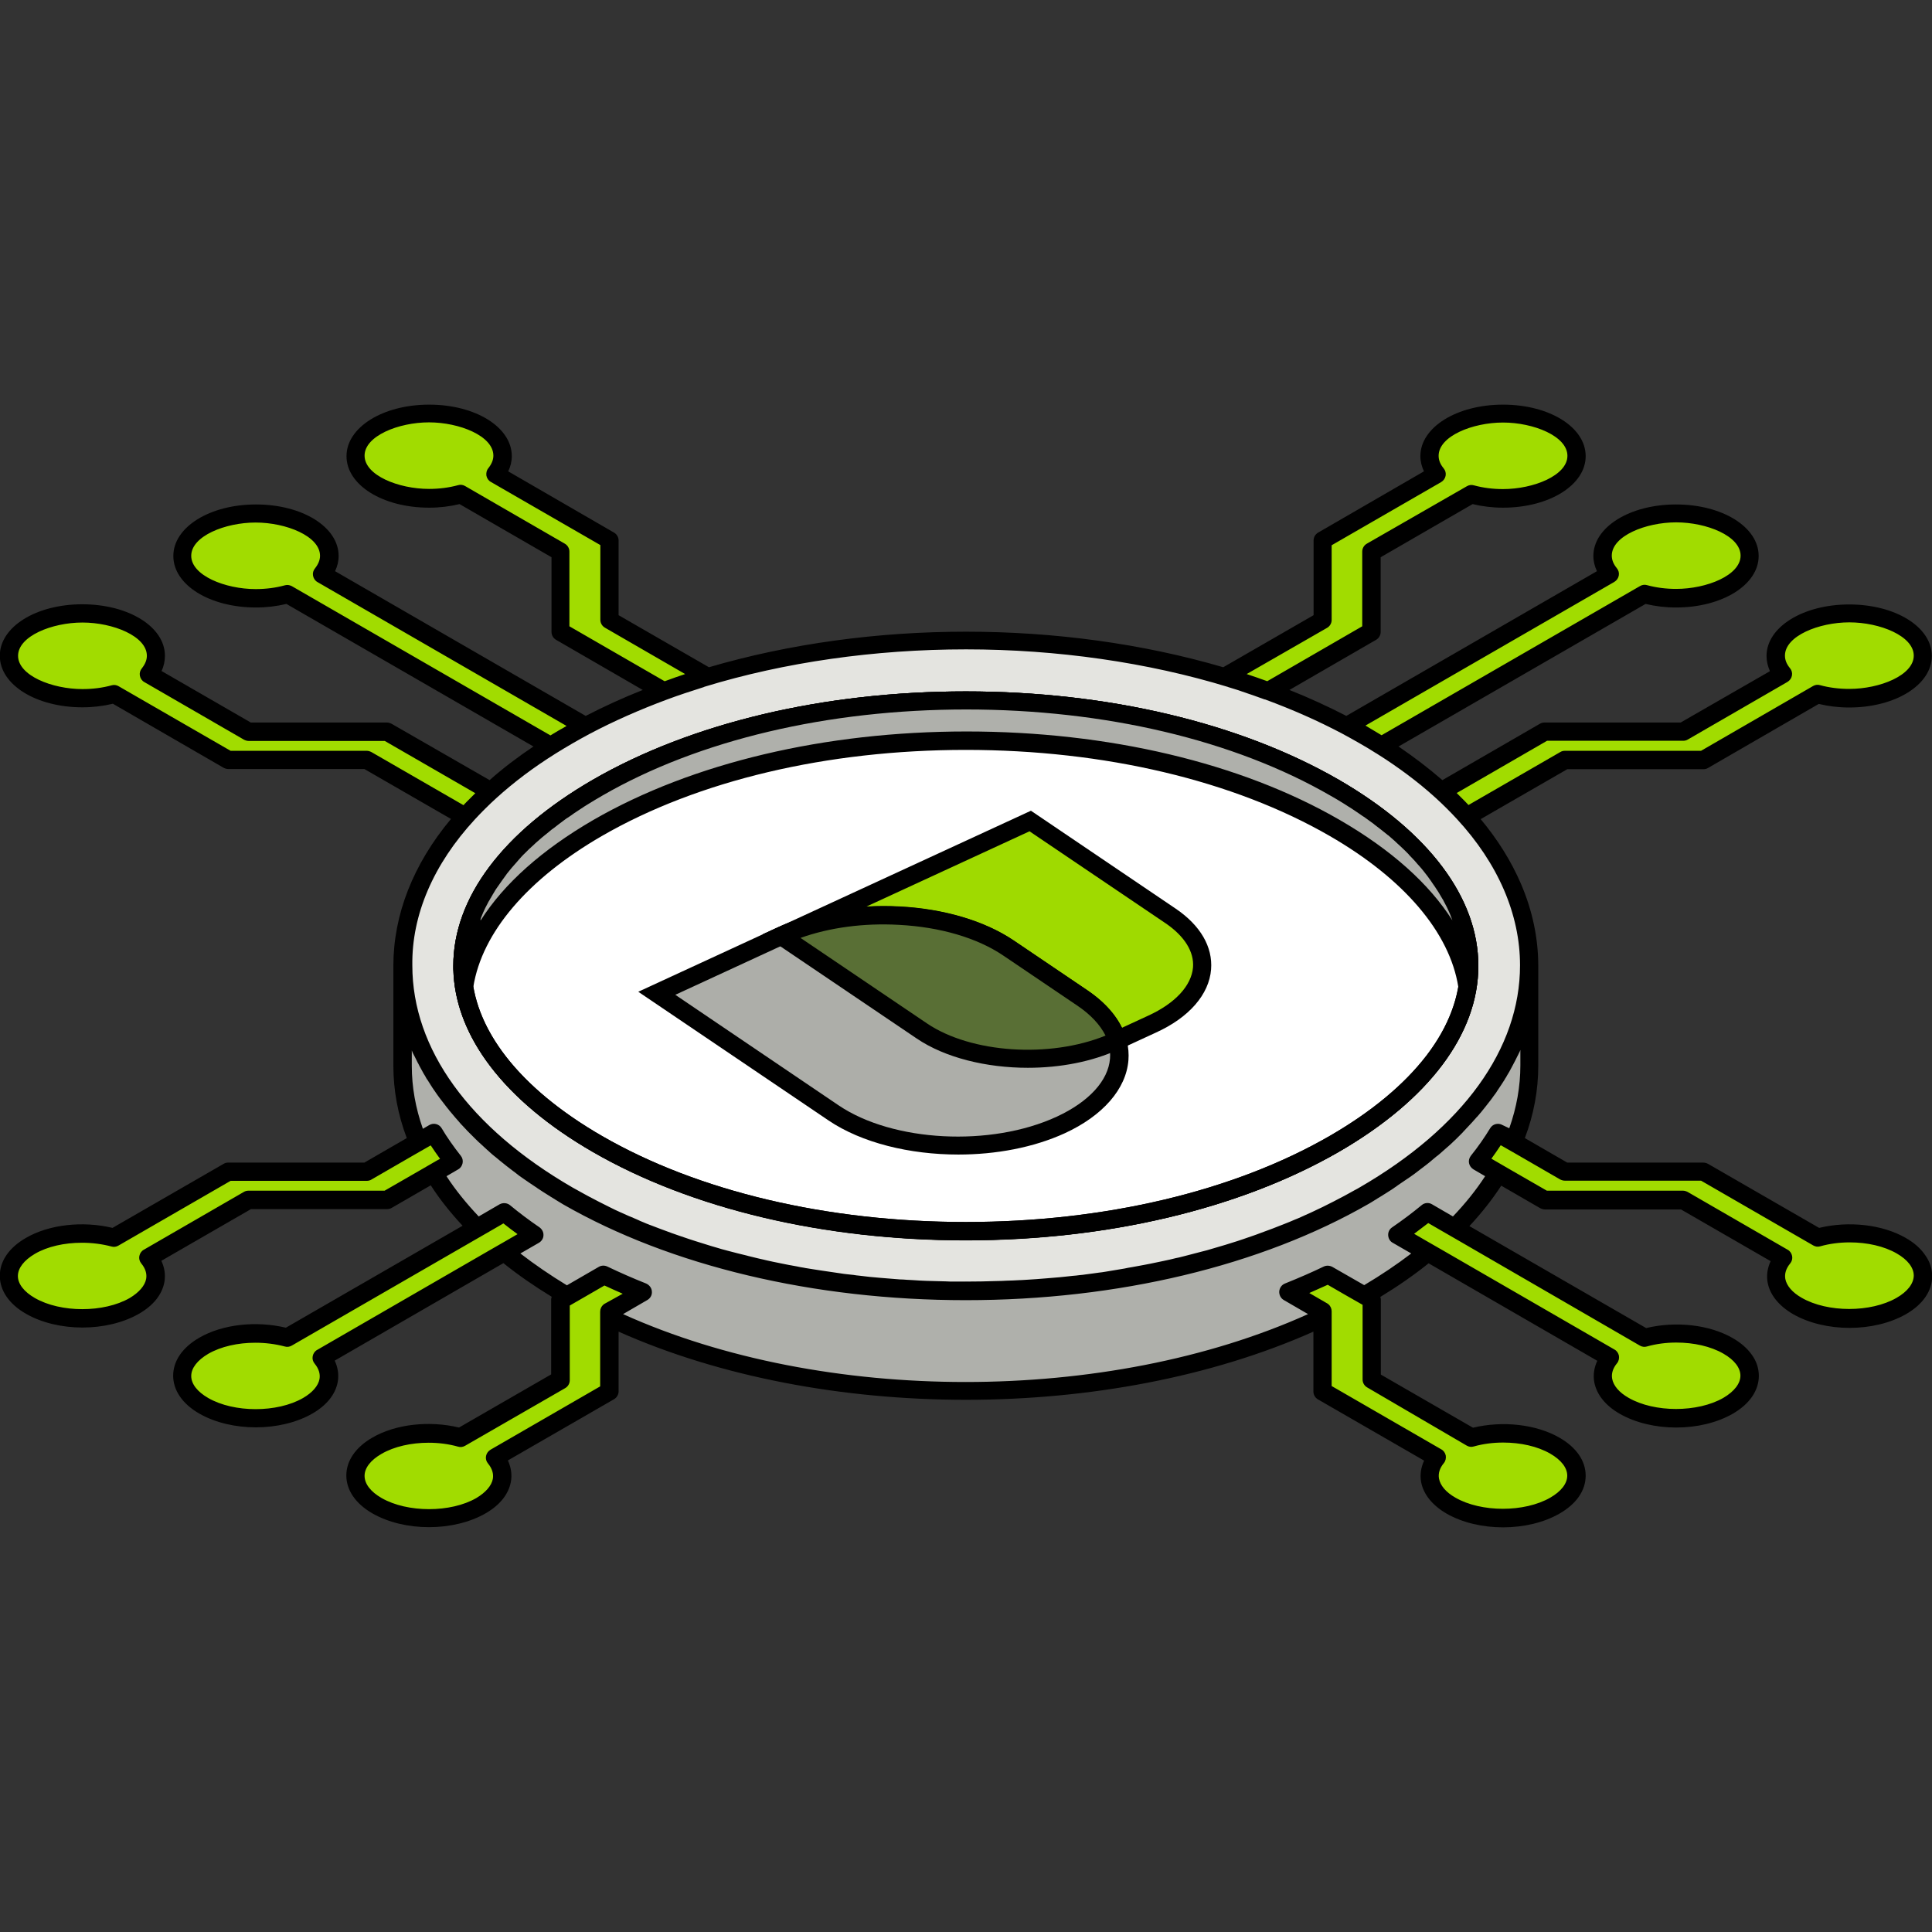 <?xml version="1.0" encoding="UTF-8"?>
<svg xmlns="http://www.w3.org/2000/svg" id="Layer_1" data-name="Layer 1" version="1.1" viewBox="0 0 1080 1080">
  <rect x="0" y="0" width="1080" height="1080" fill="#333333" stroke="none"/>
  <defs>
    <style>
      .cls-1 {
        fill: #adaea9;
      }

      .cls-1, .cls-2, .cls-3, .cls-4, .cls-5, .cls-6, .cls-7, .cls-8 {
        stroke-width: 0px;
      }

      .cls-2 {
        fill: #596f35;
      }

      .cls-3 {
        fill: #000;
      }

      .cls-4 {
        fill: #e4e4e0;
      }

      .cls-5 {
        fill: #afb0ab;
      }

      .cls-6 {
        fill: #a1dc00;
      }

      .cls-7 {
        fill: #fff;
      }

      .cls-8 {
        fill: #9fda00;
      }
    </style>
  </defs>
  <path class="cls-6" d="M978,310.7c0,13.1-18.4,23.7-41.1,23.7-6.3,0-12.3-.8-17.7-2.3l-147.1,84.9h0c-3.1-1.9-6.2-3.8-9.5-5.7-3.2-1.9-6.5-3.7-9.9-5.5l147.1-84.9c-2.6-3.1-4-6.6-4-10.2,0-13.1,18.4-23.7,41.1-23.7,22.7,0,41.1,10.6,41.1,23.7Z"></path>
  <path class="cls-6" d="M1074.8,366.6c0,13.1-18.4,23.7-41.1,23.7-6.3,0-12.4-.8-17.7-2.3l-63.7,36.8h-77.5l-54.1,31.2-2.6-1.5c-3.8-4.1-7.9-8.2-12.3-12.2l57.7-33.3h77.4l55.7-32.2c-2.6-3.1-4-6.6-4-10.2,0-13.1,18.4-23.7,41.1-23.7s41.1,10.6,41.1,23.7Z"></path>
  <path class="cls-6" d="M881.1,254.8c0,13.1-18.4,23.7-41.1,23.7-6.3,0-12.3-.8-17.7-2.3l-55.7,32.2v44.7l-57.7,33.3c-6.9-2.6-14-4.9-21.1-7.1h0l-2.6-1.5,54.1-31.2v-44.7l63.7-36.8c-2.6-3.1-4-6.6-4-10.2,0-13.1,18.4-23.7,41.1-23.7,22.6-.1,41,10.5,41,23.6Z"></path>
  <path class="cls-5" d="M854.9,539.9v55.9c0,14.3-2.9,28.6-8.7,42.6-2.4,5.8-5.4,11.6-8.8,17.3-6.4,10.6-14.5,20.8-24.3,30.7-4.6,4.6-9.7,9.2-15.1,13.7-10.4,8.5-22.2,16.7-35.4,24.3h0c-7.5,4.3-15.3,8.4-23.4,12.2-115.7,54.7-283,54.7-398.7,0-8.1-3.8-15.9-7.9-23.4-12.2h0c-13.2-7.6-25-15.7-35.3-24.3-5.4-4.4-10.4-9-15.1-13.7-9.8-9.9-17.9-20.2-24.3-30.7-3.4-5.7-6.4-11.5-8.8-17.3-5.8-14-8.7-28.3-8.7-42.6v-55.9c0,46.5,30.7,93.1,92.2,128.6,123,71,322.4,71,445.4,0,61.6-35.6,92.4-82.1,92.4-128.6Z"></path>
  <path class="cls-6" d="M327.1,405.8c-3.4,1.8-6.6,3.6-9.9,5.5-3.2,1.9-6.4,3.8-9.5,5.7l-147.1-84.9c-5.4,1.5-11.4,2.3-17.7,2.3-22.7,0-41.1-10.6-41.1-23.7s18.4-23.7,41.1-23.7,41.1,10.6,41.1,23.7c0,3.7-1.4,7.1-4,10.2l147.1,84.9Z"></path>
  <path class="cls-6" d="M274.1,442.3c-4.4,4-8.5,8.1-12.3,12.2l-2.6,1.5-54.1-31.2h-77.5l-63.8-36.8c-5.4,1.5-11.4,2.3-17.7,2.3-22.7,0-41.1-10.6-41.1-23.7s18.4-23.7,41.1-23.7,41.1,10.6,41.1,23.7c0,3.7-1.4,7.1-4,10.2l55.7,32.2h77.5l57.7,33.3Z"></path>
  <path class="cls-6" d="M394.7,377.8l-2.6,1.5h0c-7.2,2.2-14.2,4.6-21.1,7.1l-57.7-33.3v-44.7l-55.7-32.2c-5.4,1.5-11.4,2.3-17.7,2.3-22.7,0-41.1-10.6-41.1-23.7s18.4-23.7,41.1-23.7,41.1,10.6,41.1,23.7c0,3.7-1.4,7.1-4,10.2l63.7,36.8v44.7l54,31.3Z"></path>
  <path class="cls-4" d="M818.1,454.5c-3.8-4.1-7.9-8.2-12.3-12.2-9.8-8.9-21-17.3-33.7-25.3h0c-3.1-1.9-6.2-3.8-9.5-5.7-3.2-1.9-6.5-3.7-9.9-5.5-13.8-7.3-28.5-13.8-43.8-19.4-6.9-2.6-14-4.9-21.1-7.1h0c-92.2-28.3-203.6-28.3-295.7,0h0c-7.2,2.2-14.2,4.6-21.1,7.1-15.3,5.6-30,12.1-43.8,19.4-3.4,1.8-6.6,3.6-9.9,5.5-3.2,1.9-6.4,3.8-9.5,5.7-12.7,8-23.9,16.4-33.7,25.3-4.4,4-8.5,8.1-12.3,12.2-24.5,26.6-36.8,56-36.8,85.4,0,46.5,30.7,93.1,92.2,128.6,123,71,322.4,71,445.4,0,61.5-35.6,92.3-82.1,92.3-128.6,0-29.4-12.3-58.8-36.8-85.4ZM745.8,639.4c-54.5,31.4-127.6,48.8-205.9,48.8s-151.5-17.3-205.9-48.8c-48-27.7-74.8-62.5-75.4-98.1v-1.4c0-36.1,26.8-71.4,75.5-99.5,54.5-31.4,127.6-48.8,205.9-48.8s151.5,17.3,205.9,48.8c48.7,28.1,75.5,63.4,75.5,99.5s-26.9,71.4-75.6,99.5Z"></path>
  <path class="cls-3" d="M539.9,693.3c-79.2,0-153.2-17.6-208.5-49.4-49.6-28.6-77.3-65-78-102.5v-1.5c0-38,27.7-74.9,78-104,55.2-31.9,129.3-49.4,208.5-49.4s153.3,17.6,208.5,49.4c50.3,29.1,78,66,78,104s-27.7,74.9-78,104c-55.3,31.8-129.3,49.4-208.5,49.4ZM539.9,396.7c-77.4,0-149.7,17.1-203.4,48.1-47,27.2-72.9,60.9-72.9,95.1v1.3c.6,33.7,26.5,67,72.9,93.8,53.7,31,125.9,48.1,203.4,48.1s149.6-17.1,203.4-48.1c47-27.1,72.9-60.9,72.9-95.1s-25.9-68-72.9-95.1c-53.7-31-126-48.1-203.4-48.1Z"></path>
  <path class="cls-7" d="M821.3,539.9c0,36.1-26.8,71.4-75.5,99.5-54.5,31.4-127.6,48.8-205.9,48.8s-151.5-17.3-205.9-48.8c-48-27.7-74.8-62.5-75.4-98.1v-1.4c0-36.1,26.8-71.4,75.5-99.5,54.5-31.4,127.6-48.8,205.9-48.8s151.5,17.3,205.9,48.8c48.6,28.1,75.4,63.4,75.4,99.5Z"></path>
  <path class="cls-3" d="M539.9,693.3c-79.2,0-153.2-17.6-208.5-49.4-49.6-28.6-77.3-65-78-102.5v-1.5c0-38,27.7-74.9,78-104,55.2-31.9,129.3-49.4,208.5-49.4s153.3,17.6,208.5,49.4c50.3,29.1,78,66,78,104s-27.7,74.9-78,104c-55.3,31.8-129.3,49.4-208.5,49.4ZM539.9,396.7c-77.4,0-149.7,17.1-203.4,48.1-47,27.2-72.9,60.9-72.9,95.1v1.3c.6,33.7,26.5,67,72.9,93.8,53.7,31,125.9,48.1,203.4,48.1s149.6-17.1,203.4-48.1c47-27.1,72.9-60.9,72.9-95.1s-25.9-68-72.9-95.1c-53.7-31-126-48.1-203.4-48.1Z"></path>
  <path class="cls-5" d="M821.3,539.9c-.1,3.8-.4,7.5-1,11.3-5-32.1-30.8-63.1-74.4-88.3-54.5-31.4-127.6-48.8-205.9-48.8s-151.5,17.3-205.9,48.8c-43.6,25.2-69.5,56.2-74.4,88.3-.5-3.3-.9-6.5-1-9.9v-1.4c0-36.1,26.8-71.4,75.5-99.5,54.5-31.4,127.6-48.8,205.9-48.8s151.5,17.3,205.9,48.8c48.5,28.1,75.3,63.4,75.3,99.5Z"></path>
  <path class="cls-6" d="M298.7,690.3c-5.8-4-11.4-8.2-16.8-12.6l-121.4,70.1c-15.3-4.2-34-2.7-46.6,4.6-16,9.3-16,24.3,0,33.5,16,9.3,42,9.3,58.1,0,12.6-7.3,15.2-18.1,7.9-26.9,0-.1,118.8-68.7,118.8-68.7ZM138.9,670.8h77.5l37.2-21.5c-4.2-5.2-7.9-10.5-11.1-15.9l-37.5,21.6h-77.5l-63.9,36.9c-15.3-4.2-34-2.7-46.6,4.6-16,9.3-16,24.3,0,33.5,16,9.3,42.1,9.3,58.1,0,12.6-7.3,15.2-18.1,7.9-26.9.1-.1,55.9-32.3,55.9-32.3ZM340.6,733.2l18.9-10.9c-7.4-3-14.8-6.2-22-9.7l-24.3,14.1v44.7l-55.9,32.3c-15.3-4.2-34-2.7-46.6,4.6-16,9.3-16,24.3,0,33.5,16,9.3,42.1,9.3,58.1,0,12.6-7.3,15.2-18.1,7.9-26.9l63.9-36.9v-44.8ZM1062.8,696.4c-12.6-7.3-31.4-8.8-46.6-4.6l-63.9-36.9h-77.5l-37.5-21.6c-3.3,5.4-7,10.7-11.1,15.9l37.2,21.5h77.5l55.9,32.3c-7.3,8.8-4.7,19.6,7.9,26.9,16,9.3,42.1,9.3,58.1,0,16-9.2,16-24.2,0-33.5ZM869.1,808.2c-12.6-7.3-31.4-8.8-46.6-4.6l-55.9-32.3v-44.7l-24.3-14.1c-7.1,3.5-14.5,6.6-22,9.7l18.9,10.9v44.8l63.9,36.9c-7.3,8.8-4.7,19.6,7.9,26.9,16,9.3,42.1,9.3,58.1,0,16-9.2,16-24.2,0-33.5ZM965.9,752.3c-12.6-7.3-31.4-8.8-46.6-4.6l-121.4-70c-5.3,4.3-10.8,8.5-16.8,12.6l118.8,68.6c-7.3,8.8-4.7,19.6,7.9,26.9,16,9.3,42,9.3,58.1,0,16.1-9.2,16.1-24.2,0-33.5Z"></path>
  <g>
    <path class="cls-3" d="M842.4,601.4c.9-1.4,1.7-2.9,2.5-4.4-.8,1.5-1.6,2.9-2.5,4.4ZM842.4,601.4c.9-1.4,1.7-2.9,2.5-4.4-.8,1.5-1.6,2.9-2.5,4.4ZM842.4,601.4c.9-1.4,1.7-2.9,2.5-4.4-.8,1.5-1.6,2.9-2.5,4.4ZM842.4,601.4c.9-1.4,1.7-2.9,2.5-4.4-.8,1.5-1.6,2.9-2.5,4.4ZM842.4,601.4c.9-1.4,1.7-2.9,2.5-4.4-.8,1.5-1.6,2.9-2.5,4.4ZM842.4,601.4c.9-1.4,1.7-2.9,2.5-4.4-.8,1.5-1.6,2.9-2.5,4.4ZM538,716.6h1.9c5.6,0,11.1-.1,16.7-.3-6.2.2-12.4.3-18.6.3ZM842.4,601.4c.9-1.4,1.7-2.9,2.5-4.4-.8,1.5-1.6,2.9-2.5,4.4ZM842.4,601.4c.9-1.4,1.7-2.9,2.5-4.4-.8,1.5-1.6,2.9-2.5,4.4ZM842.4,601.4c.9-1.4,1.7-2.9,2.5-4.4-.8,1.5-1.6,2.9-2.5,4.4ZM842.4,601.4c.9-1.4,1.7-2.9,2.5-4.4-.8,1.5-1.6,2.9-2.5,4.4ZM842.4,601.4c.9-1.4,1.7-2.9,2.5-4.4-.8,1.5-1.6,2.9-2.5,4.4ZM842.4,601.4c.9-1.4,1.7-2.9,2.5-4.4-.8,1.5-1.6,2.9-2.5,4.4ZM842.4,601.4c.9-1.4,1.7-2.9,2.5-4.4-.8,1.5-1.6,2.9-2.5,4.4ZM842.4,601.4c.9-1.4,1.7-2.9,2.5-4.4-.8,1.5-1.6,2.9-2.5,4.4ZM842.4,601.4c.9-1.4,1.7-2.9,2.5-4.4-.8,1.5-1.6,2.9-2.5,4.4Z"></path>
    <path class="cls-3" d="M258.9,450h0c.5-.6,1.1-1.1,1.6-1.7-.5.6-1.1,1.2-1.6,1.7ZM436,706.3c3,.6,5.9,1.2,8.9,1.7-3-.5-6-1.1-8.9-1.7ZM264.8,635.8c1.6,1.6,3.2,3.1,4.9,4.6-1.6-1.5-3.3-3-4.9-4.6ZM238.8,603.7c.9,1.4,1.8,2.9,2.7,4.3-.9-1.5-1.9-2.9-2.7-4.3Z"></path>
    <path class="cls-3" d="M748.4,435.9c-55.2-31.9-129.3-49.4-208.5-49.4s-153.3,17.6-208.5,49.4c-50.3,29.1-78,66-78,104v1.6c0,.5,0,1,.1,1.5v.3c1.5,36.8,29.1,72.5,77.9,100.7,55.2,31.9,129.3,49.4,208.5,49.4,39.6,0,77.9-4.4,113.2-12.8,35.3-8.4,67.6-20.7,95.3-36.7,50.3-29,78-65.9,78-103.8v-.2c0-38-27.7-74.9-78-104ZM268.9,513c.7-1.8,1.5-3.7,2.4-5.5.4-.8.8-1.6,1.2-2.3.4-.8.8-1.6,1.3-2.3.2-.4.4-.8.7-1.2.2-.4.4-.8.7-1.2.2-.4.4-.8.7-1.2.2-.4.5-.8.7-1.2.4-.6.7-1.2,1.1-1.7s.8-1.2,1.2-1.7c.5-.8,1.1-1.5,1.6-2.3.7-1,1.4-1.9,2.1-2.9.2-.3.5-.6.7-1,1.7-2.2,3.5-4.3,5.4-6.4.4-.5.9-1,1.3-1.5.5-.6,1.1-1.2,1.6-1.8.7-.8,1.5-1.5,2.3-2.3l.7-.7.7-.7c.4-.4.8-.8,1.2-1.1.4-.4.8-.8,1.2-1.1l.2-.2c.5-.5,1.1-1,1.6-1.5.8-.7,1.6-1.4,2.4-2.1s1.6-1.4,2.5-2.1c.8-.7,1.7-1.4,2.6-2.1,0,0,.1,0,.1-.1.8-.7,1.7-1.4,2.6-2,.9-.7,1.8-1.4,2.7-2.1.9-.7,1.8-1.4,2.8-2.1.9-.7,1.9-1.4,2.9-2,.9-.6,1.8-1.2,2.7-1.9,1.9-1.3,3.9-2.6,5.9-3.9.5-.3,1.1-.7,1.6-1,2.7-1.7,5.6-3.4,8.5-5.1,53.7-31,125.9-48.1,203.4-48.1s149.7,17.1,203.4,48.1c1.1.6,2.2,1.3,3.3,1.9,1,.6,1.9,1.1,2.8,1.7,1.1.7,2.2,1.3,3.2,2,.5.3,1,.7,1.6,1,1.6,1.1,3.3,2.1,4.8,3.2,1,.7,1.9,1.3,2.9,2h.1c1,.7,1.9,1.4,2.9,2.1.7.5,1.5,1.1,2.2,1.6.3.2.7.5,1,.8,1.7,1.3,3.3,2.5,4.9,3.8.9.7,1.7,1.4,2.6,2.1h.1c.8.7,1.6,1.4,2.4,2.1.8.7,1.6,1.4,2.3,2.1.8.7,1.6,1.5,2.4,2.2.8.7,1.5,1.5,2.3,2.2l2,2c.1.1.2.2.3.4.7.7,1.3,1.4,2,2.1s1.4,1.5,2,2.2c.5.6,1,1.2,1.5,1.7.8.9,1.6,1.8,2.3,2.7.6.8,1.2,1.5,1.8,2.3s1.2,1.5,1.7,2.3c.6.8,1.1,1.5,1.6,2.3s1.1,1.5,1.6,2.3,1,1.5,1.5,2.3,1,1.5,1.4,2.3c.4.7.9,1.5,1.3,2.2,0,0,0,.1.1.1.4.8.8,1.5,1.2,2.3h0c.4.8.8,1.6,1.2,2.3.4.8.7,1.6,1.1,2.4.4.8.7,1.6,1,2.4s.6,1.6.9,2.4c-13-20.5-34.2-39.5-63.1-56.2-55.2-31.9-129.3-49.4-208.5-49.4s-153.3,17.6-208.5,49.4c-28.8,16.7-50.1,35.7-63.1,56.2-.2-.4,0-.9.2-1.5ZM797.4,590.1c-12.4,16.1-30.6,31.3-54.1,44.9-53.7,31-126,48.1-203.4,48.1s-149.7-17.1-203.4-48.1c-41.6-24-66.7-53.3-71.9-83.4h0c4.9-30.4,30.4-60.3,71.9-84.3,53.7-31,125.9-48.1,203.4-48.1s149.7,17.1,203.4,48.1c41.6,24,67.1,54,71.9,84.4-2.3,13.1-8.3,26-17.8,38.4Z"></path>
    <path class="cls-3" d="M1065.3,692c-13-7.5-31.8-9.6-48.4-5.6l-62.1-35.8c-.8-.4-1.7-.7-2.6-.7h-76.1l-23.7-13.7c5-13.2,7.5-26.8,7.5-40.4v-55.9c0-15.5-3.3-31-9.7-45.9-5.4-12.5-12.9-24.6-22.5-36.1l48.4-27.9h76.1c.9,0,1.8-.2,2.6-.7l61.9-35.8c5.4,1.3,11.1,2,17,2,25.9,0,46.2-12.7,46.2-28.8,0-16.2-20.3-28.8-46.2-28.8s-46.2,12.7-46.2,28.8c0,2.9.7,5.7,1.9,8.5l-49.9,28.7h-76.1c-.9,0-1.8.2-2.6.7l-54.5,31.5c-7.5-6.5-15.7-12.8-24.5-18.8l138.1-79.7c5.4,1.3,11.1,2,17,2,25.9,0,46.2-12.7,46.2-28.8,0-16.2-20.3-28.8-46.2-28.8s-46.2,12.7-46.2,28.8c0,2.9.7,5.7,2,8.5l-140.1,80.9h0c-10.1-5.2-20.7-10.1-31.8-14.5l48.4-28c1.6-.9,2.6-2.6,2.6-4.4v-41.8l51.4-29.7c5.4,1.3,11.1,2,17,2,25.9,0,46.2-12.7,46.2-28.8,0-16.2-20.3-28.8-46.2-28.8s-46.2,12.7-46.2,28.8c0,2.9.7,5.7,2,8.5l-59.1,34.2c-1.6.9-2.6,2.6-2.6,4.4v41.8l-50.5,29.1c-90.5-26.5-197-26.5-287.5,0h0l-50.5-29.1v-41.8c0-1.8-1-3.5-2.6-4.4l-59.1-34.2c1.3-2.7,2-5.6,2-8.5,0-16.2-20.3-28.8-46.2-28.8s-46.2,12.7-46.2,28.8c0,16.2,20.3,28.8,46.2,28.8,5.9,0,11.6-.7,17-2l51.4,29.7v41.8c0,1.8,1,3.5,2.6,4.4l48.4,28c-11.1,4.4-21.8,9.3-31.9,14.5l-140.1-80.9c1.3-2.7,2-5.6,2-8.5,0-16.2-20.3-28.8-46.2-28.8s-46.2,12.7-46.2,28.8c0,16.2,20.3,28.8,46.2,28.8,5.9,0,11.6-.7,17-2l138.1,79.7c-8.8,5.9-17.1,12.2-24.5,18.8l-54.8-31.5c-.8-.4-1.7-.7-2.6-.7h-76.1l-49.9-28.8c1.3-2.7,1.9-5.6,1.9-8.5,0-16.2-20.3-28.8-46.2-28.8-25.8,0-46.1,12.6-46.1,28.8s20.3,28.8,46.2,28.8c5.9,0,11.6-.7,17-2l61.9,35.8c.8.4,1.7.7,2.6.7h76.1l48.4,27.9c-21.2,25.4-32.2,53.6-32.2,82.1v55.9c0,13.6,2.5,27.2,7.5,40.4l-23.7,13.7h-76.1c-.9,0-1.8.2-2.6.7l-62.1,35.8c-16.7-4-35.5-1.9-48.4,5.6-9.4,5.4-14.6,12.9-14.6,21.2,0,8.2,5.2,15.8,14.6,21.2,8.9,5.1,20.2,7.7,31.6,7.7s22.7-2.6,31.6-7.7c8-4.6,12.9-10.7,14.2-17.7.7-4,.1-8.1-1.7-11.9l50.1-28.9h76.1c.9,0,1.8-.2,2.6-.7l21.8-12.6c5,7.8,11,15.3,17.8,22.6l-98.8,57c-16.7-4-35.5-1.9-48.4,5.6-9.4,5.4-14.6,13-14.6,21.2s5.2,15.8,14.6,21.2c8.9,5.1,20.2,7.7,31.6,7.7s22.7-2.6,31.6-7.7c8-4.6,12.9-10.7,14.2-17.7.7-4,.1-8.1-1.7-11.9l94.3-54.5c8.2,6.6,17.3,12.9,27,18.8-.2.5-.3,1.1-.3,1.6v41.8l-51.5,29.7c-16.7-4-35.5-1.9-48.4,5.6-9.4,5.4-14.6,13-14.6,21.2s5.2,15.8,14.6,21.2c8.9,5.1,20.2,7.7,31.6,7.7s22.7-2.6,31.6-7.7c8-4.6,12.9-10.7,14.2-17.7.7-4,.1-8.1-1.7-11.9l59.3-34.2c1.6-.9,2.6-2.6,2.6-4.4v-33.4c57,25.4,125.6,38.1,194.2,38.1s137.2-12.7,194.2-38.1v33.5c0,1.8,1,3.5,2.6,4.4l59.3,34.2c-1.8,3.8-2.4,7.9-1.7,11.9,1.3,6.9,6.2,13,14.2,17.7,8.9,5.1,20.2,7.7,31.6,7.7s22.7-2.6,31.6-7.7c9.4-5.4,14.6-12.9,14.6-21.2,0-4.1-1.3-8.1-3.8-11.7-2.5-3.6-6.1-6.8-10.8-9.5-13-7.5-31.7-9.6-48.4-5.6l-51.5-29.7v-41.8c0-.6-.1-1.1-.3-1.6,9.7-5.9,18.8-12.2,27-18.8l94.3,54.5c-1.8,3.8-2.4,7.9-1.7,11.9,1.3,6.9,6.2,13.1,14.2,17.7,8.9,5.1,20.2,7.7,31.6,7.7s22.7-2.6,31.6-7.7c9.4-5.4,14.6-13,14.6-21.2,0-4.1-1.3-8.1-3.8-11.6-2.5-3.6-6.1-6.8-10.8-9.5-13-7.5-31.7-9.6-48.4-5.6l-98.8-57c6.8-7.3,12.8-14.9,17.8-22.6l21.8,12.6c.8.4,1.7.7,2.6.7h76.1l50.1,28.9c-1.8,3.8-2.4,7.9-1.7,11.9,1.3,6.9,6.2,13,14.2,17.7,8.9,5.1,20.2,7.7,31.6,7.7s22.7-2.6,31.6-7.7c9.4-5.4,14.6-13,14.6-21.2,0-4.1-1.3-8.1-3.8-11.6-2.6-3.9-6.3-7.1-11-9.8ZM864.8,414.1h76.1c.9,0,1.8-.2,2.6-.7l55.7-32.2c1.3-.8,2.2-2,2.5-3.5s-.1-3-1.1-4.2c-1.9-2.3-2.8-4.6-2.8-7,0-11,19-18.6,36-18.6s36,7.6,36,18.6-19,18.6-36,18.6c-5.8,0-11.3-.7-16.4-2.1-1.3-.4-2.7-.2-3.9.5l-62.6,36.2h-76.1c-.9,0-1.8.2-2.6.7l-51.3,29.6c-.7-.7-1.3-1.4-2-2.1s-1.4-1.4-2.1-2.1c-.3-.3-.6-.6-.8-.8-.6-.6-1.1-1.1-1.7-1.7l50.5-29.2ZM902.4,325.3c1.3-.8,2.2-2,2.5-3.5s-.1-3-1.1-4.2c-1.9-2.3-2.8-4.6-2.8-7,0-11,19-18.6,36-18.6s36,7.6,36,18.6-19,18.6-36,18.6c-5.7,0-11.2-.7-16.3-2.1-1.3-.4-2.7-.2-3.9.5l-144.5,83.4c-2.3-1.4-4.6-2.8-7-4.2-.7-.4-1.3-.8-2-1.2l139.1-80.3ZM741.8,351c1.6-.9,2.6-2.6,2.6-4.4v-41.8l61.2-35.3c1.3-.8,2.2-2,2.5-3.5s-.1-3-1.1-4.2c-1.9-2.3-2.8-4.6-2.8-7,0-11,19-18.6,36-18.6s36,7.6,36,18.6-19,18.6-36,18.6c-5.7,0-11.2-.7-16.3-2.1-1.3-.4-2.7-.2-3.9.5l-55.9,32.1c-1.6.9-2.6,2.6-2.6,4.4v41.8l-53.1,30.7c-3.8-1.4-7.6-2.7-11.5-4l44.9-25.8ZM318.3,350.1v-41.8c0-1.8-1-3.5-2.6-4.4l-55.7-32.2c-1.2-.7-2.6-.9-3.9-.5-5.1,1.4-10.6,2.1-16.3,2.1-17,0-36-7.6-36-18.6s19-18.6,36-18.6,36,7.6,36,18.6c0,2.4-1,4.7-2.8,7-1,1.2-1.3,2.7-1.1,4.2.3,1.5,1.2,2.8,2.5,3.5l61.2,35.3v41.8c0,1.8,1,3.5,2.6,4.4l44.8,25.9c-1.8.6-3.5,1.2-5.3,1.8-2,.7-3.9,1.4-5.8,2.1-.1,0-.2.1-.4.1l-53.2-30.7ZM163.2,327.7c-.8-.4-1.7-.7-2.6-.7-.5,0-.9.1-1.4.2-5.1,1.4-10.6,2.1-16.3,2.1-17,0-36-7.6-36-18.6s19-18.6,36-18.6,36,7.6,36,18.6c0,2.4-1,4.7-2.8,7-1,1.2-1.4,2.7-1.1,4.2.3,1.5,1.2,2.8,2.5,3.5l139.2,80.4c-.7.4-1.3.8-2,1.2-.4.2-.8.5-1.3.7-.4.2-.8.5-1.2.7-.4.2-.8.5-1.2.7-1.1.7-2.2,1.3-3.3,2l-144.5-83.4ZM207.6,420.4c-.8-.4-1.7-.7-2.6-.7h-76.1l-62.6-36.1c-1.2-.7-2.6-.9-3.9-.5-5.1,1.4-10.6,2.1-16.3,2.1-17,0-36-7.6-36-18.6s19-18.6,36-18.6,36,7.6,36,18.6c0,2.4-1,4.7-2.8,7-1,1.2-1.4,2.7-1.1,4.2s1.2,2.8,2.5,3.5l55.7,32.2c.8.4,1.7.7,2.6.7h76.1l50.6,29.2-5,5c-.5.6-1.1,1.1-1.6,1.7h0l-51.5-29.7ZM265.5,458c1.4-1.5,2.8-3,4.3-4.5l1.5-1.5c2-2,4.1-4,6.2-5.9,9.7-8.8,20.7-17.1,33-24.8,2.9-1.8,6-3.7,9.3-5.6,3.4-2,6.6-3.7,9.7-5.4,13.4-7.1,27.9-13.5,43.2-19.2,6.7-2.5,13.7-4.8,20.7-7q.1,0,.2-.1.1,0,.2-.1h0c44.7-13.7,95.2-20.9,146.2-20.9s101.6,7.3,146.4,21q.1,0,.2.1c1.3.4,2.6.8,3.9,1.2,1.3.4,2.6.8,3.9,1.3,1.1.4,2.2.7,3.2,1.1,1.1.4,2.2.7,3.2,1.1.5.2,1,.3,1.4.5.5.2,1,.3,1.4.5,1,.3,1.9.7,2.8,1,.2.1.4.2.7.2h.1c15.2,5.6,29.7,12,43.1,19.1,3.3,1.8,6.6,3.6,9.7,5.4,3.2,1.8,6.3,3.7,9.3,5.6q.1.1.2.1c12.1,7.6,23.2,15.9,32.8,24.6,4.3,3.9,8.3,7.9,12,11.9h0c23.2,25.1,35.4,53.5,35.4,81.9,0,46.7-31.9,90.8-89.7,124.2-1,.6-1.9,1.1-2.9,1.6-.9.5-1.8,1-2.7,1.5-1,.6-2.1,1.1-3.1,1.7-3.9,2.1-7.9,4.1-11.9,6.1-2,1-4.1,1.9-6.1,2.9-1.3.6-2.7,1.2-4,1.8-.7.3-1.4.6-2.2,1-1,.5-2.1.9-3.1,1.3-2.1.9-4.2,1.8-6.3,2.6h0c-2.1.8-4.3,1.7-6.4,2.5h0c-2.2.8-4.3,1.6-6.5,2.4-.8.3-1.6.6-2.4.9-.6.2-1.1.4-1.7.6-1.9.7-3.9,1.3-5.8,2-1.1.4-2.2.7-3.3,1.1-2.2.7-4.5,1.4-6.7,2.1-1.1.3-2.3.7-3.4,1-1.1.3-2.3.7-3.4,1-1.1.3-2.3.7-3.4,1-1.2.3-2.3.6-3.5.9-2.3.6-4.6,1.2-6.9,1.8-1.2.3-2.3.6-3.5.9-1.2.3-2.3.6-3.5.8-2.3.6-4.6,1.1-7,1.6s-4.8,1-7.2,1.5c-1.2.2-2.4.5-3.6.7-1.3.2-2.5.5-3.8.7-1.1.2-2.2.4-3.3.6-1.2.2-2.5.4-3.7.7-1.2.2-2.4.4-3.6.6-1.2.2-2.4.4-3.6.6-1.2.2-2.4.4-3.6.6-1.2.2-2.4.4-3.6.5-1.2.2-2.4.3-3.6.5-1.2.2-2.5.3-3.8.5-1.1.2-2.3.3-3.4.4-1.3.2-2.5.3-3.8.4-1.2.1-2.5.3-3.7.4-2.5.3-5,.5-7.5.7-1.2.1-2.4.2-3.6.3-3.7.3-7.4.6-11.1.8-1.1.1-2.3.1-3.4.2h-.5c-2.4.1-4.8.3-7.2.3-1.9.1-3.8.2-5.7.2-5.5.2-11.1.3-16.7.3h-7.5c-1.2,0-2.5,0-3.7-.1-2.5-.1-5-.1-7.5-.2-1.2,0-2.5-.1-3.7-.1-2.5-.1-5-.2-7.4-.4-1.2-.1-2.5-.1-3.7-.2-1.2-.1-2.5-.2-3.7-.2-1.2-.1-2.5-.2-3.8-.3-2.5-.2-4.9-.4-7.4-.6-3.9-.3-7.7-.7-11.6-1.2-1.1-.1-2.1-.2-3.1-.4-1.2-.1-2.5-.3-3.7-.4-1.2-.1-2.4-.3-3.7-.5-1.4-.2-2.7-.4-4.1-.6-2.3-.3-4.6-.7-6.8-1-1.5-.2-3-.5-4.5-.7s-2.9-.5-4.4-.7c-.1,0-.2-.1-.4-.1-1.4-.2-2.9-.5-4.3-.8-3-.5-6-1.1-8.9-1.7-1.5-.3-3-.6-4.4-.9-1.1-.2-2.2-.5-3.2-.7-.7-.2-1.4-.3-2.1-.5-1.2-.3-2.4-.5-3.5-.8-1.6-.4-3.3-.8-4.9-1.2l-.7-.2c-1.6-.4-3.2-.8-4.9-1.2-1.9-.5-3.9-1-5.8-1.5-.4-.1-.7-.2-1.1-.3-1.5-.4-3.1-.8-4.6-1.3-2.5-.7-5.1-1.5-7.6-2.3-1.6-.5-3.2-1-4.8-1.5-1.1-.4-2.2-.7-3.4-1.1-1.9-.6-3.8-1.3-5.6-1.9-1.4-.5-2.9-1-4.3-1.5-2.2-.8-4.4-1.6-6.5-2.4-1.8-.7-3.6-1.4-5.5-2.1-.1,0-.2-.1-.3-.1-1.3-.5-2.6-1-3.9-1.6-.2-.1-.4-.1-.5-.2-.6-.2-1.2-.5-1.8-.8-1.3-.6-2.6-1.1-3.9-1.7-.5-.2-1-.4-1.5-.6-1.6-.7-3.2-1.4-4.7-2.1-2.1-.9-4.1-1.9-6.1-2.9-4-2-8-4-11.9-6.1-1-.6-2.1-1.1-3.1-1.7-.9-.5-1.8-1-2.7-1.5-1-.5-1.9-1.1-2.9-1.6-57.8-33.4-89.7-77.5-89.7-124.2-.4-28.3,11.8-56.6,35-81.7ZM244.3,648.7l-8.8,5.1-20.5,11.8h-76.1c-.9,0-1.8.2-2.6.7l-55.9,32.3c-1.3.7-2.2,2-2.5,3.5s.1,3,1.1,4.2c2.3,2.8,3.2,5.7,2.7,8.6-.7,3.8-4,7.6-9.2,10.7-14.4,8.3-38.6,8.3-53,0-6.1-3.5-9.5-7.9-9.5-12.3s3.4-8.8,9.5-12.4c7-4.1,16.5-6.2,26.3-6.2,5.6,0,11.2.7,16.5,2.1,1.3.4,2.7.2,3.9-.5l62.7-36.2h76.1c.9,0,1.8-.2,2.6-.7l23.7-13.7,8.9-5.1.6-.3c1.6,2.5,3.4,5,5.2,7.5l-1.7.9ZM282.4,693.9l-9.4,5.4-95.7,55.3c-1.3.7-2.2,2-2.5,3.5s.1,3,1.1,4.2c2.3,2.8,3.2,5.7,2.7,8.6-.7,3.8-4,7.6-9.2,10.6-14.4,8.3-38.6,8.3-53,0-6.1-3.5-9.5-7.9-9.5-12.3s3.4-8.8,9.5-12.4c7.1-4.1,16.6-6.2,26.3-6.2,5.6,0,11.2.7,16.5,2.1,1.3.4,2.7.2,3.9-.5l102.9-59.4,9.2-5.3,6.2-3.6c2.6,2,5.2,4.1,7.9,6l-6.9,4ZM338,728.8c-.3.2-.5.3-.7.5-1.1.9-1.8,2.4-1.8,3.9v41.8l-61.3,35.4c-1.3.8-2.2,2-2.5,3.5s.1,3,1.1,4.2c2.3,2.8,3.2,5.7,2.7,8.6-.7,3.8-4,7.6-9.2,10.7-14.3,8.3-38.6,8.3-53,0-6.1-3.5-9.5-7.9-9.5-12.4,0-4.4,3.4-8.8,9.5-12.3,7.1-4.1,16.6-6.2,26.3-6.2,5.6,0,11.2.7,16.5,2.2,1.3.4,2.7.2,3.9-.5l55.9-32.2c1.6-.9,2.6-2.6,2.6-4.4v-41.8l9.2-5.3,10.2-5.9c3.4,1.6,6.8,3.1,10.2,4.6l-10.1,5.6ZM819.9,808.1c1.2.7,2.6.9,3.9.5,5.3-1.5,10.9-2.2,16.5-2.2,9.7,0,19.2,2.1,26.3,6.2,6.1,3.5,9.5,7.9,9.5,12.3s-3.4,8.8-9.5,12.3c-14.4,8.3-38.6,8.3-53,0-5.3-3-8.5-6.8-9.2-10.7-.5-2.9.4-5.8,2.7-8.6,1-1.2,1.3-2.7,1.1-4.2-.3-1.5-1.2-2.8-2.5-3.5l-61.3-35.4v-41.8c0-1.5-.7-3-1.8-3.9-.2-.2-.5-.4-.7-.5l-10-5.8c3.6-1.6,7-3.1,10.3-4.6l10.2,5.9,9.3,5.3v41.8c0,1.8,1,3.5,2.6,4.4l55.6,32.5ZM916.7,752.2c1.2.7,2.6.9,3.9.5,5.3-1.5,10.9-2.2,16.5-2.2,9.7,0,19.2,2.1,26.3,6.2,6.1,3.5,9.5,7.9,9.5,12.3s-3.4,8.8-9.5,12.4c-14.4,8.3-38.6,8.3-53,0-5.3-3-8.5-6.8-9.2-10.7-.5-2.9.4-5.8,2.7-8.6,1-1.2,1.3-2.7,1.1-4.2-.3-1.5-1.2-2.8-2.5-3.5l-95.7-55.3-9.4-5.4-6.9-4c2.7-2,5.3-4,7.9-6l6.2,3.6,9.2,5.3,102.9,59.6ZM833,630.7c-3.1,5.1-6.7,10.3-10.8,15.4-.9,1.2-1.3,2.7-1,4.1.3,1.5,1.2,2.7,2.5,3.5l6.5,3.8c-5,7.7-11.1,15.3-18,22.5l-11.7-6.8c-1.8-1.1-4.2-.9-5.8.5-5.2,4.3-10.8,8.5-16.5,12.4-1.5,1-2.3,2.7-2.2,4.4.1,1.8,1,3.4,2.5,4.2l10.4,6c-8.1,6.2-16.9,12.1-26.3,17.7l-17.8-10.2c-1.5-.8-3.3-.9-4.8-.2-6.4,3.1-13.5,6.2-21.7,9.5-1.8.7-3,2.4-3.2,4.4-.1,1.9.8,3.8,2.5,4.8l13.6,7.9c-112.1,50.6-270.9,50.6-382.9,0l13.6-7.9c1.7-1,2.7-2.8,2.5-4.8-.1-1.9-1.4-3.6-3.2-4.4-7.3-2.9-14.6-6.1-21.7-9.5-1.5-.7-3.3-.7-4.8.2l-17.8,10.3c-9.2-5.6-18-11.6-26-17.8l10.4-6c1.5-.9,2.5-2.5,2.5-4.2.1-1.7-.8-3.4-2.2-4.4-5.7-3.9-11.2-8-16.5-12.4-1.6-1.3-3.9-1.5-5.8-.5l-11.7,6.8c-6.9-7.3-13-14.8-18-22.5l6.5-3.8c1.3-.7,2.2-2,2.5-3.5s-.1-3-1-4.1c-4-5.1-7.7-10.3-10.7-15.4-1.4-2.4-4.5-3.2-6.9-1.8l-3.6,2.1c-4.1-11.6-6.2-23.4-6.2-35.2v-8.6c.1.3.3.7.4,1,.2.5.5,1.1.8,1.6v.1c.1.1.1.2.2.3l1.5,3c.2.5.5,1,.8,1.5.2.5.5,1,.7,1.4.2.3.3.6.5.9.4.7.8,1.4,1.2,2.2h0c.4.7.8,1.5,1.3,2.2.2.4.4.7.6,1.1.2.4.4.7.7,1.1,0,.1.1.1.1.1.9,1.4,1.8,2.9,2.7,4.3,1.7,2.5,3.4,5,5.3,7.4.6.7,1.1,1.5,1.7,2.2.1.1.2.3.3.4.4.5.7.9,1.1,1.4.4.5.8.9,1.1,1.4.4.5.8.9,1.2,1.4.3.4.7.8,1,1.2.8,1,1.7,2,2.6,3,.4.5.8.9,1.2,1.4.4.5.8.9,1.3,1.4.4.5.9.9,1.3,1.4.4.4.9.9,1.3,1.4l1.3,1.3c.9.9,1.8,1.8,2.7,2.7,1.6,1.6,3.2,3.1,4.9,4.6.1.1.2.2.3.3.3.3.7.6,1.1,1,.6.6,1.3,1.2,1.9,1.7l.5.5c.9.8,1.8,1.6,2.7,2.3.1.1.2.2.4.3.9.8,1.9,1.6,2.9,2.4,1,.8,2,1.6,3,2.4.2.1.3.3.5.4.9.7,1.7,1.3,2.6,2,.2.1.4.3.5.4,1,.7,1.9,1.4,2.9,2.2.1.1.2.2.4.3.1.1.2.1.2.2,1,.7,2,1.4,3,2.1,1.1.8,2.3,1.6,3.5,2.4,1,.7,2,1.3,3,2,.3.2.7.4,1,.7,1.1.7,2.1,1.4,3.2,2.1,1.2.7,2.3,1.5,3.5,2.2.2.1.4.2.6.4.8.5,1.6,1,2.5,1.5,0,0,.1,0,.1.1.6.4,1.2.7,1.8,1.1.9.6,1.9,1.1,2.8,1.7,60,34.4,140,53.5,225,53.5s165-19.2,225.3-53.9c1-.6,1.9-1.1,2.8-1.7.6-.4,1.2-.7,1.8-1.1,0,0,.1,0,.1-.1.8-.5,1.6-1,2.5-1.5.2-.1.4-.2.6-.4,1.2-.7,2.4-1.5,3.5-2.2,1-.6,1.9-1.2,2.9-1.9l.1-.1c.5-.3,1.1-.7,1.6-1.1.1,0,.1-.1.1-.1.8-.5,1.6-1.1,2.5-1.7,1.1-.7,2.1-1.4,3.1-2.1.3-.2.6-.4.9-.6.9-.6,1.8-1.3,2.7-1.9.1-.1.3-.2.4-.3.7-.5,1.4-1.1,2.1-1.6.4-.3.9-.7,1.3-1,.1-.1.3-.2.4-.3.8-.6,1.7-1.3,2.5-1.9,1.1-.8,2.1-1.7,3.1-2.5l.1-.1c1-.8,2-1.7,3-2.5.1,0,.1-.1.2-.1,1-.8,1.9-1.6,2.9-2.5.8-.7,1.7-1.5,2.5-2.2l.1-.1c.2-.2.4-.3.6-.5.9-.8,1.8-1.6,2.7-2.5h0c.9-.8,1.7-1.6,2.5-2.4l.6-.6,1.7-1.7.1-.1c.3-.3.7-.7,1-1.1.5-.5,1-1,1.5-1.6l.2-.2c1-1.1,2-2.1,3-3.2.8-.9,1.6-1.8,2.4-2.7.2-.2.3-.4.5-.5.4-.5.8-.9,1.2-1.4.2-.3.5-.6.7-.8,1.7-2.1,3.4-4.2,5-6.3,0,0,0-.1.1-.1.4-.5.8-1.1,1.2-1.6.6-.9,1.3-1.8,1.9-2.6.4-.5.7-1,1-1.5.8-1.2,1.6-2.4,2.4-3.6.6-.9,1.2-1.8,1.8-2.8,0-.1.1-.1.1-.2.2-.4.4-.7.7-1.1.2-.4.4-.7.6-1.1.9-1.4,1.7-2.9,2.5-4.4.7-1.3,1.3-2.5,2-3.8l1.5-3c.1-.1.1-.2.2-.3v-.1c.3-.5.5-1.1.8-1.6.1-.3.3-.7.4-1v8.6c0,11.8-2.1,23.6-6.2,35.2l-3.8-1.8c-2.4-1.4-5.5-.6-6.9,1.8ZM1060.2,725.5c-14.4,8.3-38.6,8.3-53,0-5.3-3-8.5-6.8-9.2-10.6-.5-2.9.4-5.8,2.7-8.6,1-1.2,1.4-2.7,1.1-4.2-.3-1.5-1.2-2.8-2.5-3.5l-55.9-32.3c-.8-.4-1.7-.7-2.6-.7h-76.1l-20.5-11.8-8.8-5.1-1.7-1c1.8-2.5,3.6-5,5.2-7.5l.6.3,8.9,5.1,23.7,13.7c.8.4,1.7.7,2.6.7h76.2l62.7,36.2c1.2.7,2.6.9,3.9.5,5.3-1.5,10.9-2.2,16.5-2.2,9.7,0,19.2,2.1,26.3,6.2,6.1,3.5,9.5,7.9,9.5,12.4-.1,4.5-3.5,8.9-9.6,12.4Z"></path>
    <path class="cls-3" d="M615,521.8c.2-.6.5-1.2.9-1.8-.4.5-.7,1.1-.9,1.8Z"></path>
    <path class="cls-3" d="M445.7,528c.5-.7,1-1.4,1.5-2.1-.6.7-1.1,1.4-1.5,2.1ZM445.7,528c.5-.7,1-1.4,1.5-2.1-.6.7-1.1,1.4-1.5,2.1ZM445.7,528c.5-.7,1-1.4,1.5-2.1-.6.7-1.1,1.4-1.5,2.1ZM445.7,528c.5-.7,1-1.4,1.5-2.1-.6.7-1.1,1.4-1.5,2.1ZM445.7,528c.5-.7,1-1.4,1.5-2.1-.6.7-1.1,1.4-1.5,2.1ZM445.7,528c.5-.7,1-1.4,1.5-2.1-.6.7-1.1,1.4-1.5,2.1ZM660.4,535.2c.4-.4.9-.8,1.3-1.2h0c-.4.4-.9.8-1.3,1.2ZM445.7,528c.5-.7,1-1.4,1.5-2.1-.6.7-1.1,1.4-1.5,2.1ZM445.7,528c.5-.7,1-1.4,1.5-2.1-.6.7-1.1,1.4-1.5,2.1ZM445.7,528c.5-.7,1-1.4,1.5-2.1-.6.7-1.1,1.4-1.5,2.1ZM445.7,528c.5-.7,1-1.4,1.5-2.1-.6.7-1.1,1.4-1.5,2.1ZM445.7,528c.5-.7,1-1.4,1.5-2.1-.6.7-1.1,1.4-1.5,2.1Z"></path>
  </g>
  <g>
    <g>
      <path class="cls-8" d="M515.3,576.3l-78.6-53.1,139.1-64.2,78.6,53.1c27,18.2,22.3,45.3-10.3,60.3l-20.8,9.6c-32.7,15.1-81,12.5-108-5.7h0Z"></path>
      <path class="cls-3" d="M574.6,596.9c-23.2,0-46.2-5.6-62.2-16.3l-86.1-58.2,150-69.2,81,54.8c13.7,9.3,20.7,21.3,19.7,33.9-1.1,14-12.3,26.9-30.8,35.3l-20.8,9.6c-14.8,6.7-32.9,10.1-50.8,10.1ZM518.2,572c25.6,17.3,71.8,19.7,103,5.3l20.8-9.6c15-6.9,24-16.7,24.9-26.9.7-8.7-4.7-17.4-15.2-24.6l-76.2-51.5-128.3,59.2,71,48.1Z"></path>
    </g>
    <g>
      <path class="cls-1" d="M466,622.1l-98.8-66.9,69.6-32.1c38.4-17.7,95.3-14.7,127,6.7l41.4,28c31.7,21.4,26.3,53.2-12.1,70.9-38.5,17.8-95.4,14.8-127.1-6.6h0Z"></path>
      <path class="cls-3" d="M535.7,645.4c-27.1,0-54-6.5-72.6-19.1l-106.3-71.9,77.8-35.9c39.8-18.4,99-15.1,132,7.2l41.4,28c15.9,10.7,23.9,24.6,22.8,39-1.3,16.1-14.3,31-35.6,40.8-17.5,8-38.5,11.9-59.5,11.9ZM377.5,556.1l91.3,61.8c30.3,20.5,85.1,23.4,122,6.3,17.9-8.3,28.7-20.1,29.7-32.4.9-10.6-5.6-21.1-18.3-29.7l-41.4-28c-30.3-20.5-85.1-23.4-122-6.3l-61.3,28.3Z"></path>
    </g>
    <g>
      <path class="cls-2" d="M624.5,581.5l-1.2.5c-32.7,15.1-81,12.5-108-5.8l-78.6-53.1c19.2-8.9,43-12.5,66-11.3,23,1.2,45.1,7.3,61,18.1l41.4,28c10.4,7,16.8,15.2,19.4,23.6h0Z"></path>
      <path class="cls-3" d="M574.6,596.9c-23.2,0-46.3-5.6-62.2-16.4l-86.1-58.2,8.2-3.8c19.3-8.9,43.6-13.1,68.4-11.8,24.9,1.3,47.5,8.1,63.6,18.9l41.4,28c11,7.5,18.4,16.6,21.4,26.3l1.3,4.3-5.2,2.4c-14.8,6.9-32.8,10.3-50.8,10.3ZM447.5,524.3l70.7,47.8c24.7,16.7,68.7,19.5,99.8,6.8-3-6-8.3-11.7-15.7-16.7l-41.4-28c-14.6-9.9-35.3-16-58.4-17.2-19.6-1.1-38.8,1.5-55,7.3Z"></path>
    </g>
  </g>
</svg>
